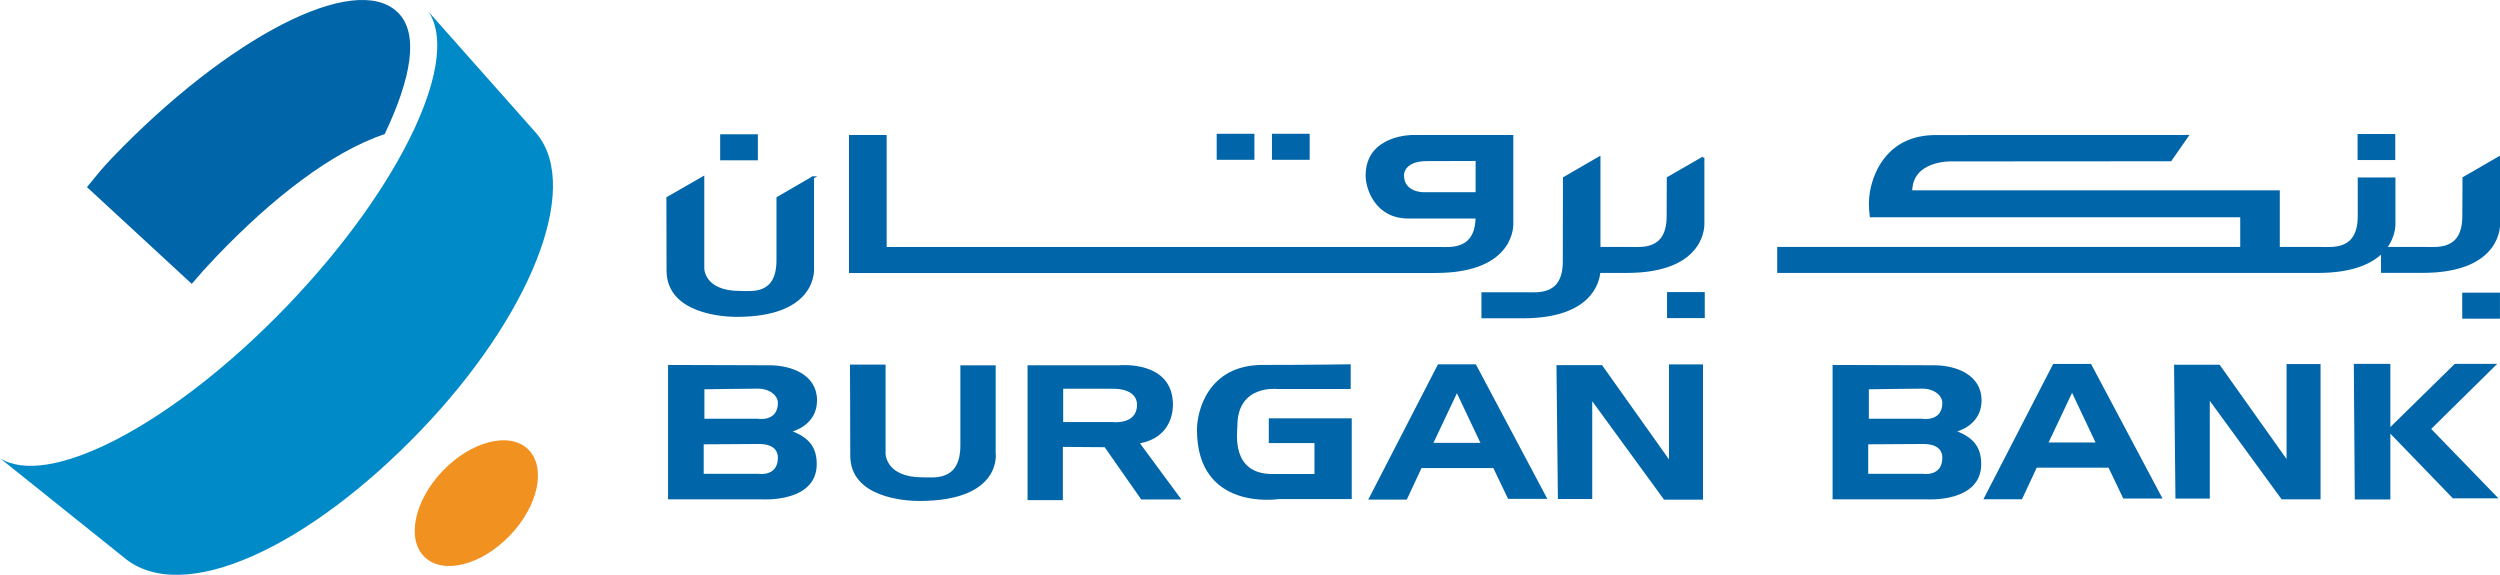 <?xml version="1.0" encoding="UTF-8"?><svg id="Layer_1" xmlns="http://www.w3.org/2000/svg" viewBox="0 0 651.44 149.79"><defs><style>.cls-1,.cls-2{fill:#0065a9;}.cls-3{fill:#008ac8;}.cls-4{fill:#f19120;}.cls-5{fill:none;stroke:#0065a9;stroke-width:.62px;}.cls-2{fill-rule:evenodd;}</style></defs><path class="cls-3" d="m111.68,3.08l26.69,30.09c.31.32,1.6,1.81,1.6,1.81,11.51,14.27-1.86,47.47-30.25,77.1-28.99,30.25-62.19,46.2-77.56,33.08L0,119.4c6.19,3.9,17,1.92,29.84-4.63.27-.14.53-.27.8-.42.16-.08.32-.16.48-.25,13.47-7.11,29.05-19.11,43.85-34.55,14.86-15.5,26.22-31.64,32.74-45.44.09-.18.16-.35.24-.52.12-.26.24-.52.36-.77,5.9-12.95,7.41-23.72,3.37-29.73"/><path class="cls-4" d="m115.34,122.72c-7.42,7.77-9.51,17.83-4.66,22.46,4.85,4.63,14.79,2.09,22.22-5.68,7.43-7.77,9.51-17.82,4.67-22.46-4.85-4.63-14.8-2.08-22.22,5.68"/><path class="cls-1" d="m103.58,3.16c-11.11-10.65-44.15,6.47-74.47,38.08-2.23,2.32-4.38,4.95-6.45,7.52l27.31,25.21c2.19-2.59,3.97-4.57,6.41-7.12,14.64-15.28,29.92-27.17,43.87-31.93,6.9-14.54,9.09-26.24,3.33-31.76"/><path class="cls-2" d="m221.48,95.01h9.28v23.21s0,6.16,9.62,6.16c3.12,0,9.87,1.09,9.87-8.35v-20.84h9.2v22.78s1.86,12.57-19.91,12.57c-3.63,0-17.98-.84-17.98-11.81s-.08-23.71-.08-23.71"/><path class="cls-2" d="m351.96,94.92v6.45h-19.07s-10.46-1.27-10.46,9.59c0,1.7-1.77,12.56,9.12,12.56h10.97v-8.06h-11.9v-6.45h21.61v21.04h-19.07s-21.26,3.31-21.26-18.07c0-4.75,2.79-16.89,17.13-16.89,13.59,0,22.96-.17,22.96-.17"/><path class="cls-2" d="m297.03,115.52c7.68-1.45,8.61-7.58,8.61-10.04,0-11.66-13.92-10.3-13.92-10.3h-23.96v35.14h9.2v-13.87l10.89.08,9.53,13.62h10.46l-10.8-14.64Zm-7.25-5.54h-12.74v-8.68h12.91c4.73,0,6.33,2.04,6.33,4.17,0,5.36-6.49,4.5-6.49,4.5"/><path class="cls-2" d="m510.03,112.39s6.41-1.6,6.32-8.18c-.09-6.58-6.66-9.03-12.41-9.03s-26.41-.08-26.41-.08v35.02h24.55s14.18.93,14.18-9.2c0-4.47-2.11-6.84-6.24-8.52m-8.95,11.06h-14.26v-7.68s10.21-.09,14.34-.09,4.98,2.02,4.98,3.55c0,5.06-5.06,4.22-5.06,4.22m-.25-14.35h-13.84v-7.67s10.71-.17,13.91-.17,5.23,1.86,5.23,3.71c0,5.07-5.31,4.13-5.31,4.13"/><path class="cls-2" d="m206.57,112.39s6.42-1.6,6.33-8.18c-.08-6.58-6.67-9.03-12.4-9.03s-26.42-.08-26.42-.08v35.02h24.56s14.18.93,14.18-9.2c0-4.47-2.12-6.84-6.25-8.52m-8.94,11.06h-14.26v-7.68s10.21-.09,14.35-.09,4.98,2.02,4.98,3.55c0,5.06-5.06,4.22-5.06,4.22m-.25-14.35h-13.84v-7.67s10.72-.17,13.92-.17,5.23,1.86,5.23,3.71c0,5.07-5.32,4.13-5.32,4.13"/><polygon class="cls-2" points="613.35 94.81 613.6 130.15 622.87 130.15 622.87 113 639.16 129.85 651.03 129.85 633.51 111.77 650.72 94.81 639.66 94.81 622.87 111.28 622.87 94.81 613.35 94.81"/><path class="cls-2" d="m544.86,94.84h-9.86l-18.17,35.25h10.05l3.84-8.22h18.72l3.83,8.03h10.23l-18.63-35.07Zm-11.05,20.46l6.12-12.94,6.12,12.94h-12.24Z"/><polygon class="cls-2" points="566.51 95.04 578.38 95.04 595.82 119.61 595.82 94.86 604.68 94.86 604.68 130.11 594.54 130.11 575.82 104.45 575.82 129.93 566.87 129.93 566.51 95.04"/><path class="cls-2" d="m384.57,94.94h-9.87l-18.17,35.25h10.04l3.84-8.22h18.72l3.84,8.03h10.23l-18.63-35.07Zm-11.05,20.46l6.12-12.94,6.12,12.94h-12.24Z"/><polygon class="cls-2" points="405.58 95.14 417.45 95.14 434.9 119.71 434.9 94.96 443.76 94.96 443.76 130.21 433.62 130.21 414.9 104.55 414.9 130.03 405.95 130.03 405.58 95.14"/><path class="cls-2" d="m651.13,58.25v-17.15l-9.15,5.29s-.05,7.05-.05,9.92c0,9.21-6.76,8.35-9.87,8.35h-10.48c2.49-3.19,2.3-6.42,2.3-6.42v-11.69h-9.2v9.76c0,9.21-6.75,8.35-9.88,8.35h-11.05v-14.76h-95.78c0-8.4,10.34-8.15,10.34-8.15l57.28-.04,4.34-6.23-65.5.02c-11.9,0-15.84,8.86-16.84,14.39-.2,1.13-.29,2.15-.29,2.95,0,1.24.08,2.39.21,3.46h96.55v8.35h-120.65v6.16h130.35s10.22,0,10.22,0c9.13,0,14.08-2.45,16.76-5.19v5.18h10.49c20.69,0,19.92-12.57,19.92-12.57"/><path class="cls-5" d="m651.13,58.25v-17.15l-9.15,5.29s-.05,7.05-.05,9.92c0,9.21-6.76,8.35-9.87,8.35h-10.48c2.49-3.19,2.3-6.42,2.3-6.42v-11.69h-9.2v9.76c0,9.21-6.75,8.35-9.88,8.35h-11.05v-14.76h-95.78c0-8.4,10.34-8.15,10.34-8.15l57.28-.04,4.34-6.23-65.5.02c-11.9,0-15.84,8.86-16.84,14.39-.2,1.13-.29,2.15-.29,2.95,0,1.24.08,2.39.21,3.46h96.55v8.35h-120.65v6.16h130.35s10.22,0,10.22,0c9.13,0,14.08-2.45,16.76-5.19v5.18h10.49c20.69,0,19.92-12.57,19.92-12.57Z"/><path class="cls-2" d="m443.81,41.1l-9.18,5.29s-.03,7.05-.03,9.92c0,9.2-6.75,8.35-9.87,8.35h-8v-23.56l-9.15,5.29s-.04,18.86-.04,21.73c0,9.21-6.75,8.35-9.88,8.35h-11.32v6.16h10.48c17.6,0,19.67-9.1,19.89-11.82h7.18c20.68,0,19.92-12.57,19.92-12.57v-17.15Z"/><path class="cls-5" d="m443.81,41.1l-9.18,5.29s-.03,7.05-.03,9.92c0,9.2-6.75,8.35-9.87,8.35h-8v-23.56l-9.15,5.29s-.04,18.86-.04,21.73c0,9.21-6.75,8.35-9.88,8.35h-11.32v6.16h10.48c17.6,0,19.67-9.1,19.89-11.82h7.18c20.68,0,19.92-12.57,19.92-12.57v-17.15Z"/><path class="cls-2" d="m394.02,58.25v-22.77s-25.84,0-25.84,0c0,0-12.02-.12-12.02,10.24,0,3.39,2.4,10.91,10.82,10.91h17.83c-.15,8.86-6.78,8.04-9.86,8.04h-144.22v-29.18h-9.2v35.33h152.57c20.68,0,19.92-12.57,19.92-12.57m-28.49-12.61c0-.95.74-3.97,6.28-3.97s13.01-.04,13.01-.04v8.76h-14.04s-5.25,0-5.25-4.75"/><path class="cls-5" d="m394.02,58.25v-22.77s-25.84,0-25.84,0c0,0-12.02-.12-12.02,10.24,0,3.39,2.4,10.91,10.82,10.91h17.83c-.15,8.86-6.78,8.04-9.86,8.04h-144.22v-29.18h-9.2v35.33h152.57c20.68,0,19.92-12.57,19.92-12.57Zm-28.49-12.61c0-.95.74-3.97,6.28-3.97s13.01-.04,13.01-.04v8.76h-14.04s-5.25,0-5.25-4.75Z"/><rect class="cls-1" x="434.7" y="76.42" width="9.21" height="6.16"/><rect class="cls-5" x="434.7" y="76.42" width="9.21" height="6.16"/><rect class="cls-1" x="331.75" y="35.17" width="9.21" height="6.16"/><rect class="cls-5" x="331.75" y="35.17" width="9.21" height="6.16"/><rect class="cls-1" x="317.35" y="35.17" width="9.21" height="6.16"/><rect class="cls-5" x="317.35" y="35.17" width="9.21" height="6.16"/><rect class="cls-1" x="187.97" y="35.3" width="9.2" height="6.16"/><rect class="cls-5" x="187.97" y="35.3" width="9.2" height="6.16"/><rect class="cls-1" x="614.64" y="35.23" width="9.2" height="6.16"/><rect class="cls-5" x="614.64" y="35.23" width="9.2" height="6.16"/><rect class="cls-1" x="641.91" y="76.57" width="9.21" height="6.16"/><rect class="cls-5" x="641.91" y="76.57" width="9.21" height="6.16"/><path class="cls-2" d="m211.81,46.26l-9.17,5.32v16.21c0,9.42-6.73,8.33-9.84,8.33-9.59,0-9.59-6.14-9.59-6.14v-23.71l-9.25,5.31s.04,7.98.04,18.9,14.35,11.78,17.96,11.78c21.17,0,19.85-12.53,19.85-12.53v-23.47Z"/><path class="cls-5" d="m211.81,46.26l-9.17,5.32v16.21c0,9.42-6.73,8.33-9.84,8.33-9.59,0-9.59-6.14-9.59-6.14v-23.71l-9.25,5.31s.04,7.98.04,18.9,14.35,11.78,17.96,11.78c21.17,0,19.85-12.53,19.85-12.53v-23.47Z"/></svg>